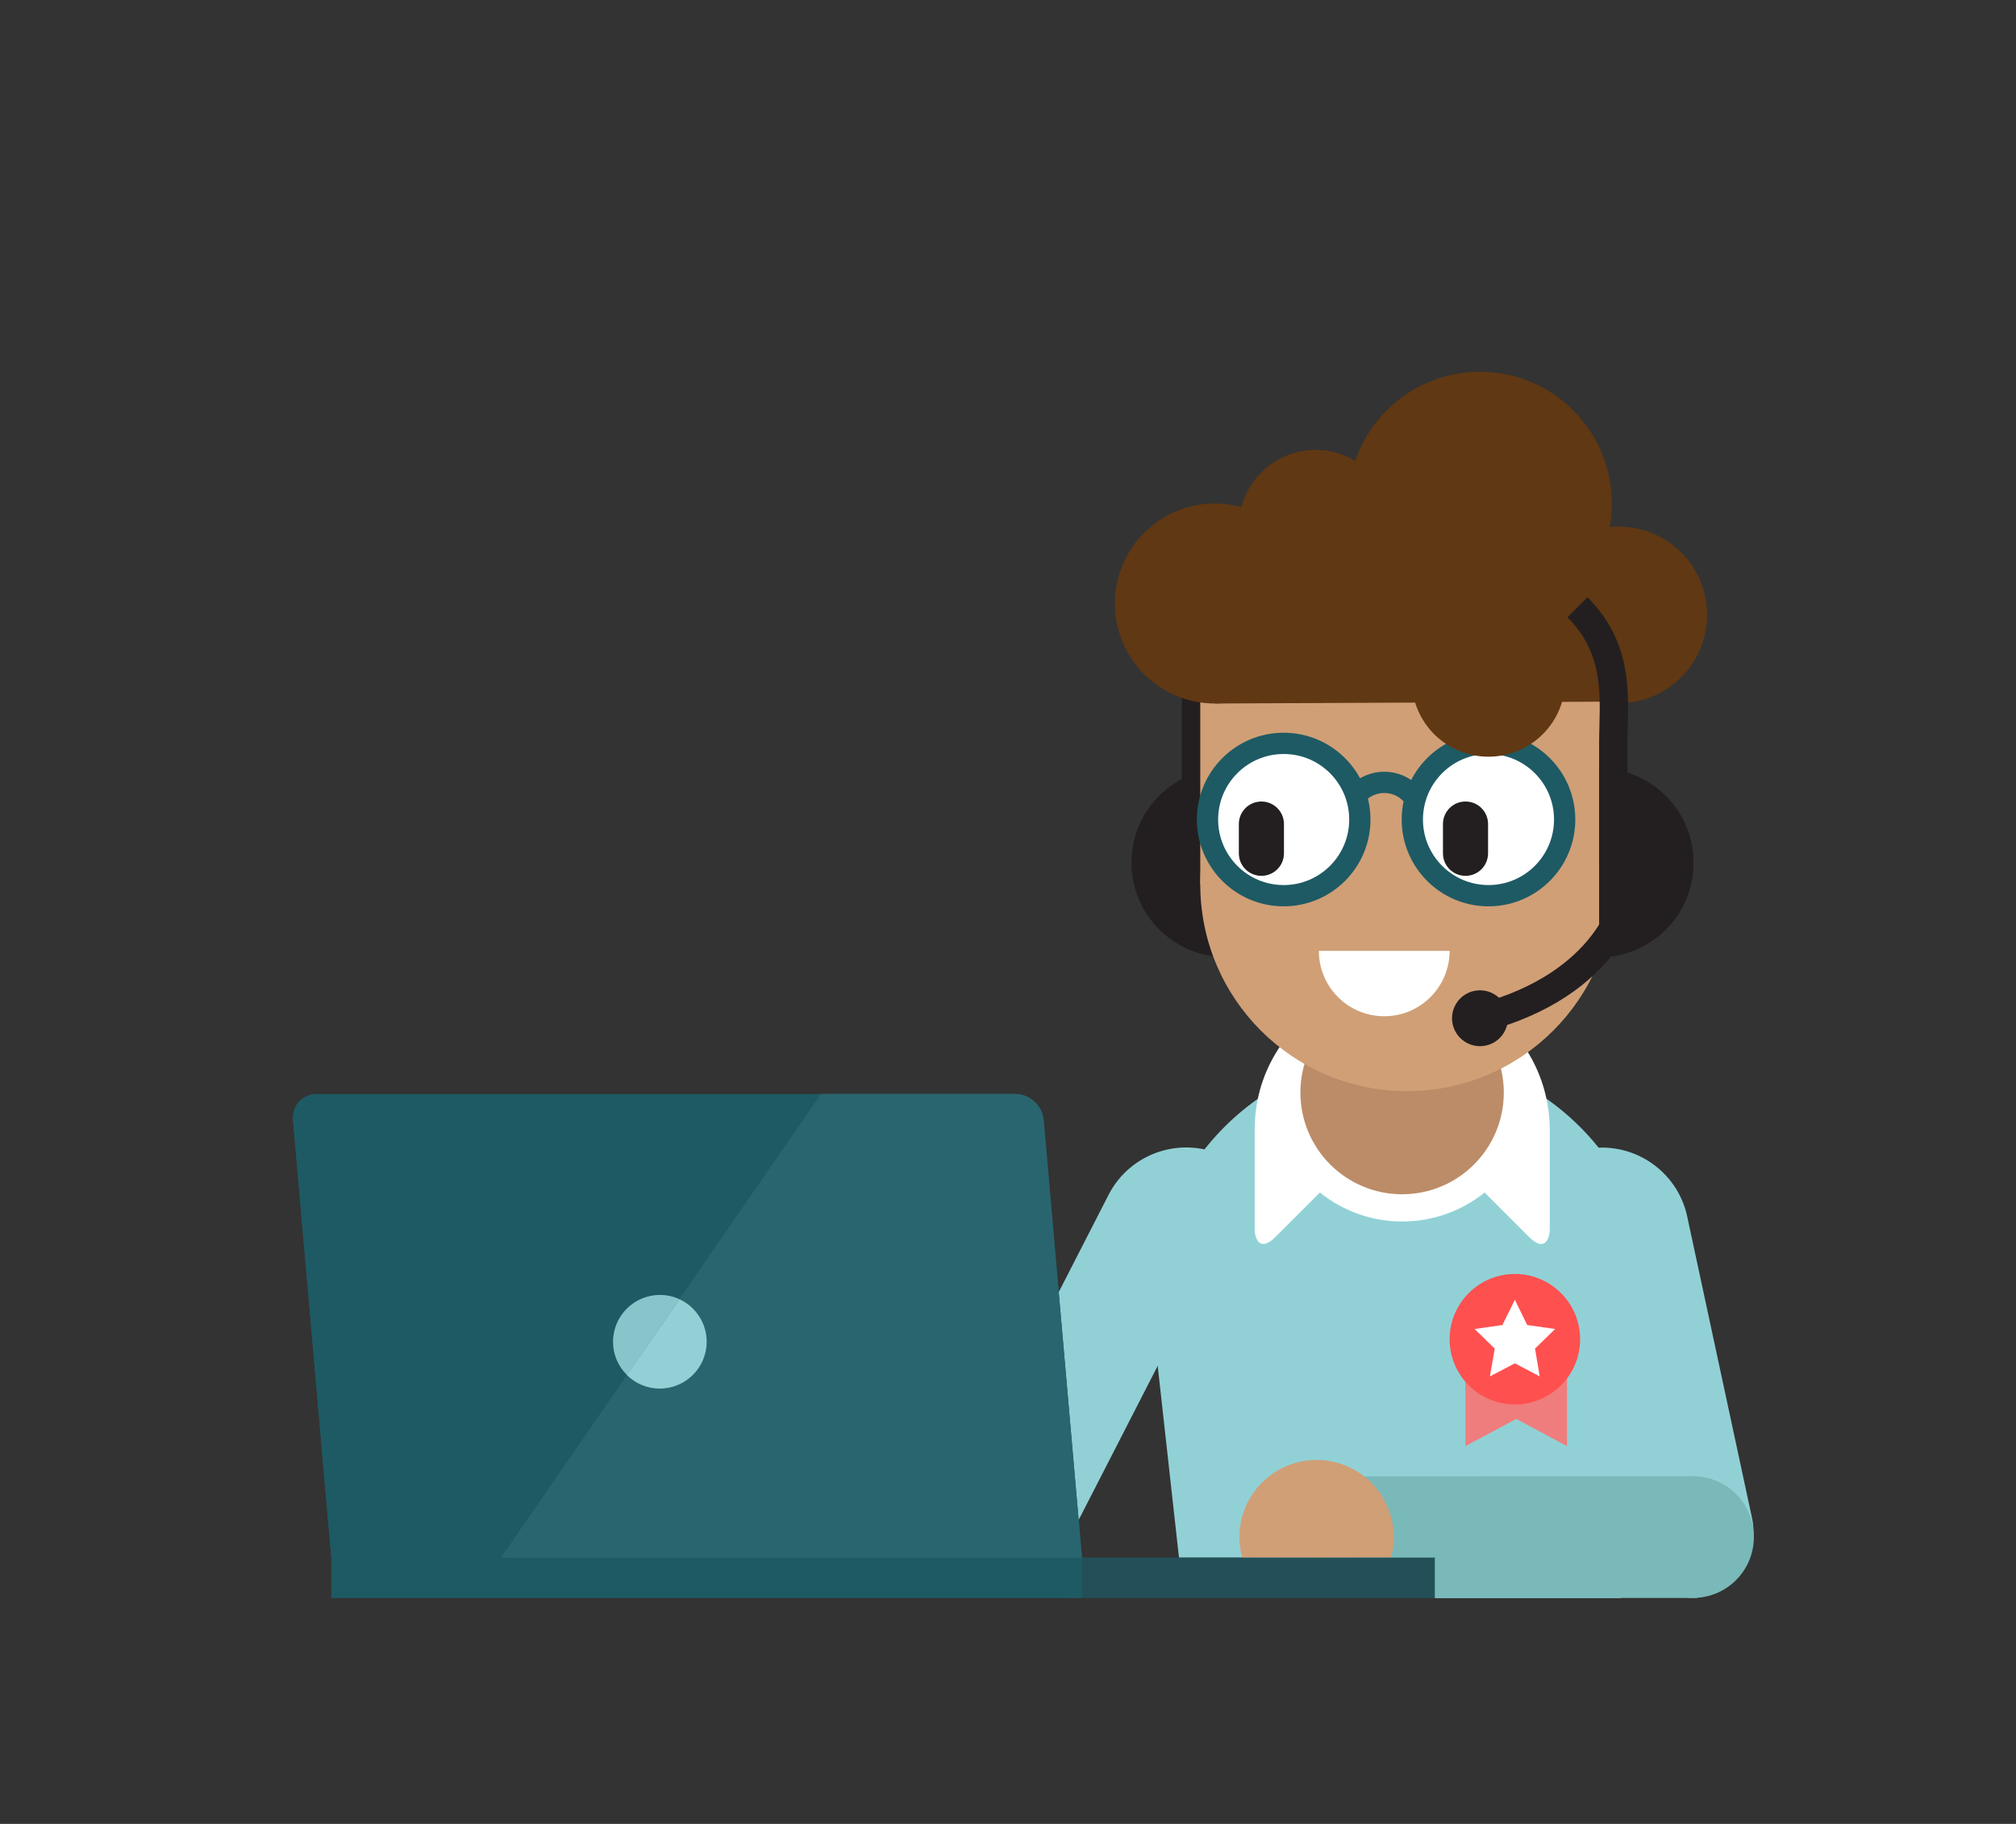 <?xml version="1.0" encoding="utf-8"?>
<!-- Generator: Adobe Illustrator 26.0.2, SVG Export Plug-In . SVG Version: 6.00 Build 0)  -->
<svg version="1.1" xmlns="http://www.w3.org/2000/svg" xmlns:xlink="http://www.w3.org/1999/xlink" x="0px" y="0px"
	 width="1421.3px" height="1285.9px" viewBox="0 0 1421.3 1285.9" style="enable-background:new 0 0 1421.3 1285.9;"
	 xml:space="preserve">
<rect x="0" y="0" width="1421.3" height="1285.9" fill="#333333" stroke="none"/>
<style type="text/css">
	.st0{fill:#91D1D6;}
	.st1{fill:#FEBF10;}
	.st2{fill:#D09F76;}
	.st3{opacity:0.5;fill:#91D1D6;}
	.st4{fill:#FFFFFF;}
	.st5{opacity:0.75;fill:#91D1D6;}
	.st6{opacity:0.5;fill:#FFFFFF;}
	.st7{opacity:0.25;fill:#91D1D6;}
	.st8{opacity:0.5;}
	.st9{opacity:0.75;fill:#FFFFFF;}
	.st10{fill:#FCCB5E;}
	.st11{fill:#006838;}
	.st12{fill:#1E5A64;}
	.st13{fill:#BE1E2D;}
	.st14{fill:#BC8C68;}
	.st15{fill:#DBC2B0;}
	.st16{fill:none;stroke:#1E5A64;stroke-width:8;stroke-miterlimit:10;}
	.st17{fill:#FFFFFF;stroke:#1E5A64;stroke-width:8;stroke-miterlimit:10;}
	.st18{fill:#231F20;}
	.st19{fill:#F2D5C1;}
	.st20{fill:none;stroke:#006838;stroke-width:8;stroke-miterlimit:10;}
	.st21{fill:#FFFFFF;stroke:#006838;stroke-width:8;stroke-miterlimit:10;}
	.st22{fill:#FF5050;}
	.st23{fill:none;}
	.st24{fill:#603813;}
	.st25{fill:#1A5056;}
	.st26{fill:none;stroke:#D08276;stroke-width:8;stroke-linecap:round;stroke-linejoin:round;stroke-miterlimit:10;}
	.st27{fill:#FFFFFF;stroke:#FFFFFF;stroke-width:8;stroke-miterlimit:10;}
	.st28{fill:none;stroke:#231F20;stroke-width:8;stroke-miterlimit:10;}
	.st29{opacity:0.9;fill:#1E5A64;stroke:#231F20;stroke-width:8;stroke-miterlimit:10;}
	.st30{fill:none;stroke:#231F20;stroke-width:8;stroke-linecap:round;stroke-linejoin:round;stroke-miterlimit:10;}
	.st31{fill:#D8A884;}
	.st32{fill:none;stroke:#FFFFFF;stroke-width:3;stroke-miterlimit:10;}
	.st33{fill:none;stroke:#91D1D6;stroke-width:3;stroke-miterlimit:10;}
	.st34{fill:none;stroke:#005B2D;stroke-width:8;stroke-miterlimit:10;}
	.st35{fill:#EF7D7D;}
	.st36{fill:none;stroke:#FFFFFF;stroke-width:9;stroke-miterlimit:10;}
	.st37{fill:none;stroke:#91D1D6;stroke-width:14;stroke-linecap:round;stroke-linejoin:round;stroke-dasharray:20.057,20.057;}
	.st38{opacity:0.25;}
	.st39{fill:#8A5E3C;}
	.st40{fill:#262261;}
	.st41{fill:#2B388F;}
	.st42{fill:#E9CEBB;}
	.st43{fill:none;stroke:#FFFFFF;stroke-width:8;stroke-miterlimit:10;}
	.st44{opacity:0.75;}
	.st45{fill:#184A4C;}
	.st46{opacity:0.5;fill:#1E5A64;}
	.st47{fill:#C68D00;}
	.st48{fill:#F1F1F2;}
	.st49{fill:none;stroke:#FCCB5E;stroke-width:8;stroke-miterlimit:10;}
	.st50{fill:#79B9BA;}
	.st51{fill:none;stroke:#FEBF10;stroke-width:8;stroke-miterlimit:10;}
	.st52{fill:#113F44;}
	.st53{fill:none;stroke:#FFFFFF;stroke-width:14;stroke-miterlimit:10;}
	.st54{fill:#FFFFFF;stroke:#FFFFFF;stroke-width:3;stroke-miterlimit:10;}
	.st55{fill:none;stroke:#91D1D6;stroke-width:12;stroke-linecap:round;stroke-linejoin:round;stroke-miterlimit:10;}
	.st56{fill:none;stroke:#FF5050;stroke-width:12;stroke-linecap:round;stroke-linejoin:round;}
	.st57{fill:none;stroke:#FF5050;stroke-width:12;stroke-linecap:round;stroke-linejoin:round;stroke-dasharray:20.778,20.778;}
	.st58{fill:none;stroke:#FFFFFF;stroke-width:12;stroke-miterlimit:10;}
	.st59{fill:none;stroke:#FFFFFF;stroke-width:12;stroke-linecap:round;stroke-linejoin:round;stroke-miterlimit:10;}
	.st60{fill:none;stroke:#91D1D6;stroke-width:12;stroke-linecap:round;stroke-linejoin:round;}
	.st61{fill:none;stroke:#91D1D6;stroke-width:12;stroke-linecap:round;stroke-linejoin:round;stroke-dasharray:19.973,19.973;}
	.st62{fill:none;stroke:#91D1D6;stroke-width:12;stroke-linecap:round;stroke-linejoin:round;stroke-dasharray:20.716,20.716;}
	.st63{fill:none;stroke:#91D1D6;stroke-width:12;stroke-linecap:round;stroke-linejoin:round;stroke-dasharray:20.117,20.117;}
	.st64{fill:#91D1D6;stroke:#91D1D6;stroke-miterlimit:10;}
	.st65{fill:#91D1D6;stroke:#91D1D6;stroke-width:0.75;stroke-miterlimit:10;}
	.st66{opacity:0.25;fill:#FFFFFF;}
	.st67{fill:none;stroke:#1E5A64;stroke-width:12;stroke-linecap:round;stroke-linejoin:round;stroke-miterlimit:10;}
	.st68{fill:#1E5A64;stroke:#1E5A64;stroke-width:12;stroke-linecap:round;stroke-linejoin:round;stroke-miterlimit:10;}
	.st69{fill:none;stroke:#231F20;stroke-width:20;stroke-miterlimit:10;}
	.st70{fill:none;stroke:#1E5A64;stroke-width:15;stroke-miterlimit:10;}
	.st71{fill:#FFFFFF;stroke:#1E5A64;stroke-width:15;stroke-miterlimit:10;}
	.st72{fill:#231F20;stroke:#231F20;stroke-width:12;stroke-miterlimit:10;}
	.st73{opacity:0.75;fill:#1E5A64;}
	.st74{opacity:0.1;fill:#91D1D6;}
	.st75{opacity:0.1;fill:#1E5A64;}
</style>
<g id="Layer_1">
</g>
<g id="Layer_2">
</g>
<g id="Layer_3">
</g>
<g id="Layer_5_00000052797676712987653890000001988086110197498783_">
</g>
<g id="Layer_4">
	<line class="st69" x1="843.2" y1="557.9" x2="843.2" y2="485.5"/>
	<path class="st18" d="M864.3,674.8c-36.8,0-66.6-29.8-66.6-66.6c0-36.8,29.8-66.6,66.6-66.6"/>
	<path class="st0" d="M695.7,1104.1L695.7,1104.1c-21.1-10.8-29.4-36.7-18.6-57.8l104.4-203.8c15.5-30.3,52.6-42.2,82.9-26.7h0
		c11.9,6.1,16.6,20.7,10.5,32.7l-121.5,236.9C742.7,1106.6,716.8,1114.9,695.7,1104.1z"/>
	<path class="st13" d="M930.5,842.9c0.3,0.2,0.5,0.4,0.8,0.6C931,843.3,930.8,843.1,930.5,842.9
		C930.5,842.8,930.5,842.9,930.5,842.9z"/>
	<path class="st13" d="M1075.8,843.5c0.3-0.2,0.5-0.4,0.8-0.6c0,0-0.1-0.1-0.1-0.1C1076.3,843.1,1076,843.3,1075.8,843.5z"/>
	<path class="st23" d="M991.6,696.9c-34.5,0-63.2,25.4-68.2,58.6c21.1-8.9,44.3-13.8,68.7-13.8c24,0,46.9,4.8,67.7,13.4
		C1054.5,722.1,1026,696.9,991.6,696.9z"/>
	<path class="st0" d="M1165.8,919.8c0-97.9-79.3-177.2-177.2-177.2s-177.2,79.3-177.2,177.2l19.8,178.4h180.4l0,28.5h131.2
		L1165.8,919.8z"/>
	<path class="st4" d="M1078.1,743.4c-18-30.7-51.4-51.4-89.6-51.4c-38.2,0-71.6,20.6-89.6,51.4c-9.1,15.4-14.3,33.4-14.3,52.5
		c0,0,0,64,0,70.8c0,6.8,3.7,16.2,14.5,5.5c9.1-9.1,26.4-26.4,31.4-31.4c0,0,0.1-0.1,0.1-0.1c0.2,0.2,0.5,0.4,0.7,0.7
		c15.8,12.4,35.7,19.8,57.3,19.8c21.6,0,41.5-7.4,57.3-19.8c0.2-0.2,0.5-0.4,0.7-0.7c0,0,0.1,0.1,0.1,0.1c5,5,22.3,22.3,31.4,31.4
		c10.7,10.7,14.5,1.4,14.5-5.5c0-6.8,0-70.8,0-70.8C1092.4,776.7,1087.2,758.8,1078.1,743.4z"/>
	<circle class="st14" cx="988.5" cy="770.3" r="71.7"/>
	<g>
		<circle class="st2" cx="992" cy="623.5" r="145.8"/>
		<rect x="846.2" y="477.7" class="st2" width="291.7" height="145.8"/>
	</g>
	<path class="st4" d="M1022,670.4c0,25.4-20.6,46.1-46.1,46.1c-25.4,0-46.1-20.6-46.1-46.1h46.1H1022z"/>
	<path class="st0" d="M1202.3,1121.3L1202.3,1121.3c23.2-5,37.9-27.8,32.9-51l-45.7-212.6c-7.1-33.2-39.9-54.4-73.1-47.2h0
		c-13.1,2.8-21.4,15.7-18.6,28.8l53.6,249C1156.4,1111.5,1179.2,1126.3,1202.3,1121.3z"/>
	<polygon class="st50" points="1011.6,1098.1 958.1,1098.1 958.1,1040.9 1196.6,1040.8 1196.6,1126.6 1011.6,1126.7 	"/>
	<circle class="st50" cx="1193.6" cy="1083.7" r="42.9"/>
	<path class="st2" d="M980.7,1098.1c1.3-4.6,1.9-9.4,1.9-14.4c0-30-24.4-54.4-54.4-54.4s-54.4,24.4-54.4,54.4c0,5,0.7,9.9,2,14.5
		l59.2,0.1"/>
	<path class="st18" d="M1127.4,541.7c36.8,0,66.6,29.8,66.6,66.6c0,36.8-29.8,66.6-66.6,66.6"/>
	<g>
		<path class="st70" d="M949.7,577.8c0-14.5,11.7-26.2,26.2-26.2c14.5,0,26.2,11.7,26.2,26.2"/>
		<circle class="st71" cx="905" cy="577.8" r="53.7"/>
		<circle class="st71" cx="1049.4" cy="577.8" r="53.7"/>
	</g>
	<g>
		<path class="st18" d="M905.2,601.6c0,8.8-7.1,15.9-15.9,15.9s-15.9-7.1-15.9-15.9V581c0-8.8,7.1-15.9,15.9-15.9
			s15.9,7.1,15.9,15.9V601.6z"/>
		<path class="st18" d="M1049.1,601.6c0,8.8-7.1,15.9-15.9,15.9c-8.8,0-15.9-7.1-15.9-15.9V581c0-8.8,7.1-15.9,15.9-15.9
			c8.8,0,15.9,7.1,15.9,15.9V601.6z"/>
	</g>
	<g>
		<circle class="st24" cx="1141.3" cy="433.5" r="62.2"/>
		<circle class="st24" cx="856.5" cy="425.5" r="70.5"/>
		<circle class="st24" cx="1043.4" cy="355.1" r="93"/>
		<circle class="st24" cx="927.5" cy="371.3" r="54.1"/>
		<polygon class="st24" points="856.5,426.3 1096.5,371.1 1148.3,494.6 856.5,496 		"/>
		<circle class="st24" cx="1049.4" cy="479.4" r="54.1"/>
	</g>
	<path class="st69" d="M1137.4,608.3c0,0,0-54.7,0-84.2c0-29.5,5.8-64.9-25.3-96"/>
	<path class="st69" d="M1146.9,631.7c0,0-10.9,62-103.2,86.2"/>
	<circle class="st72" cx="1043.4" cy="717.9" r="13.7"/>
	<polygon class="st73" points="755.2,1098.1 755.2,1098.2 754.2,1098.2 754.2,1126.7 1011.6,1126.7 1011.6,1098.1 	"/>
	<path class="st12" d="M735.8,789.8c-0.9-10.1-9.8-18.4-20-18.4h-137H223.4c-10.1,0-17.6,8.2-16.8,18.4l27,308.5h0v28.4h529.2v-28.4
		h0L735.8,789.8z"/>
	<polygon class="st73" points="762.8,1098.1 762.8,1098.2 763.7,1098.2 763.7,1098.1 762.8,1098.1 	"/>
	<polygon class="st74" points="762.8,1098.1 762.8,1098.2 763.7,1098.2 763.7,1098.1 762.8,1098.1 	"/>
	<polygon class="st12" points="751,1098.1 353.2,1098.1 353.1,1098.3 762.8,1098.2 762.8,1098.1 	"/>
	<polygon class="st74" points="751,1098.1 353.2,1098.1 353.1,1098.3 762.8,1098.2 762.8,1098.1 	"/>
	<path class="st12" d="M223.4,771.3c-10.1,0-17.6,8.2-16.8,18.4l27,308.5h0h33.1h86.5L565,791.3l13.8-19.9H223.4z"/>
	<path class="st12" d="M713.6,791.3c5.8,0,10.9,4.7,11.5,10.5l25.9,296.3h11.8h0l-27-308.5c-0.9-10.1-9.8-18.4-20-18.4h-137
		L565,791.3H713.6z"/>
	<path class="st12" d="M725,801.8c-0.5-5.8-5.6-10.5-11.5-10.5H565l-211.8,306.9H751L725,801.8z"/>
	<path class="st74" d="M735.8,789.7c-0.9-10.1-9.8-18.4-20-18.4h-137L565,791.3l-211.8,306.9H751h11.8h0L735.8,789.7z"/>
	<path class="st0" d="M465.2,913c-18.2,0-33,14.8-33,33c0,9.2,3.8,17.5,9.9,23.5L479,916C474.8,914,470.1,913,465.2,913z"/>
	<path class="st75" d="M465.2,913c-18.2,0-33,14.8-33,33c0,9.2,3.8,17.5,9.9,23.5L479,916C474.8,914,470.1,913,465.2,913z"/>
	<path class="st0" d="M498.2,946c0-13.3-7.9-24.8-19.2-30L442,969.5c6,5.9,14.1,9.5,23.1,9.5C483.4,979,498.2,964.2,498.2,946z"/>
	<path class="st74" d="M498.2,946c0-13.3-7.9-24.8-19.2-30L442,969.5c6,5.9,14.1,9.5,23.1,9.5C483.4,979,498.2,964.2,498.2,946z"/>
	<g>
		<polygon class="st35" points="1069,1000.4 1104.8,1019.6 1104.8,956.9 1033.1,956.9 1033.1,1019.6 		"/>
		<circle class="st22" cx="1068" cy="944.2" r="46"/>
		<polygon class="st4" points="1068,916.4 1076.7,934.2 1096.4,937 1082.2,950.8 1085.5,970.4 1068,961.2 1050.4,970.4 
			1053.8,950.8 1039.6,937 1059.2,934.2 		"/>
	</g>
</g>
</svg>
